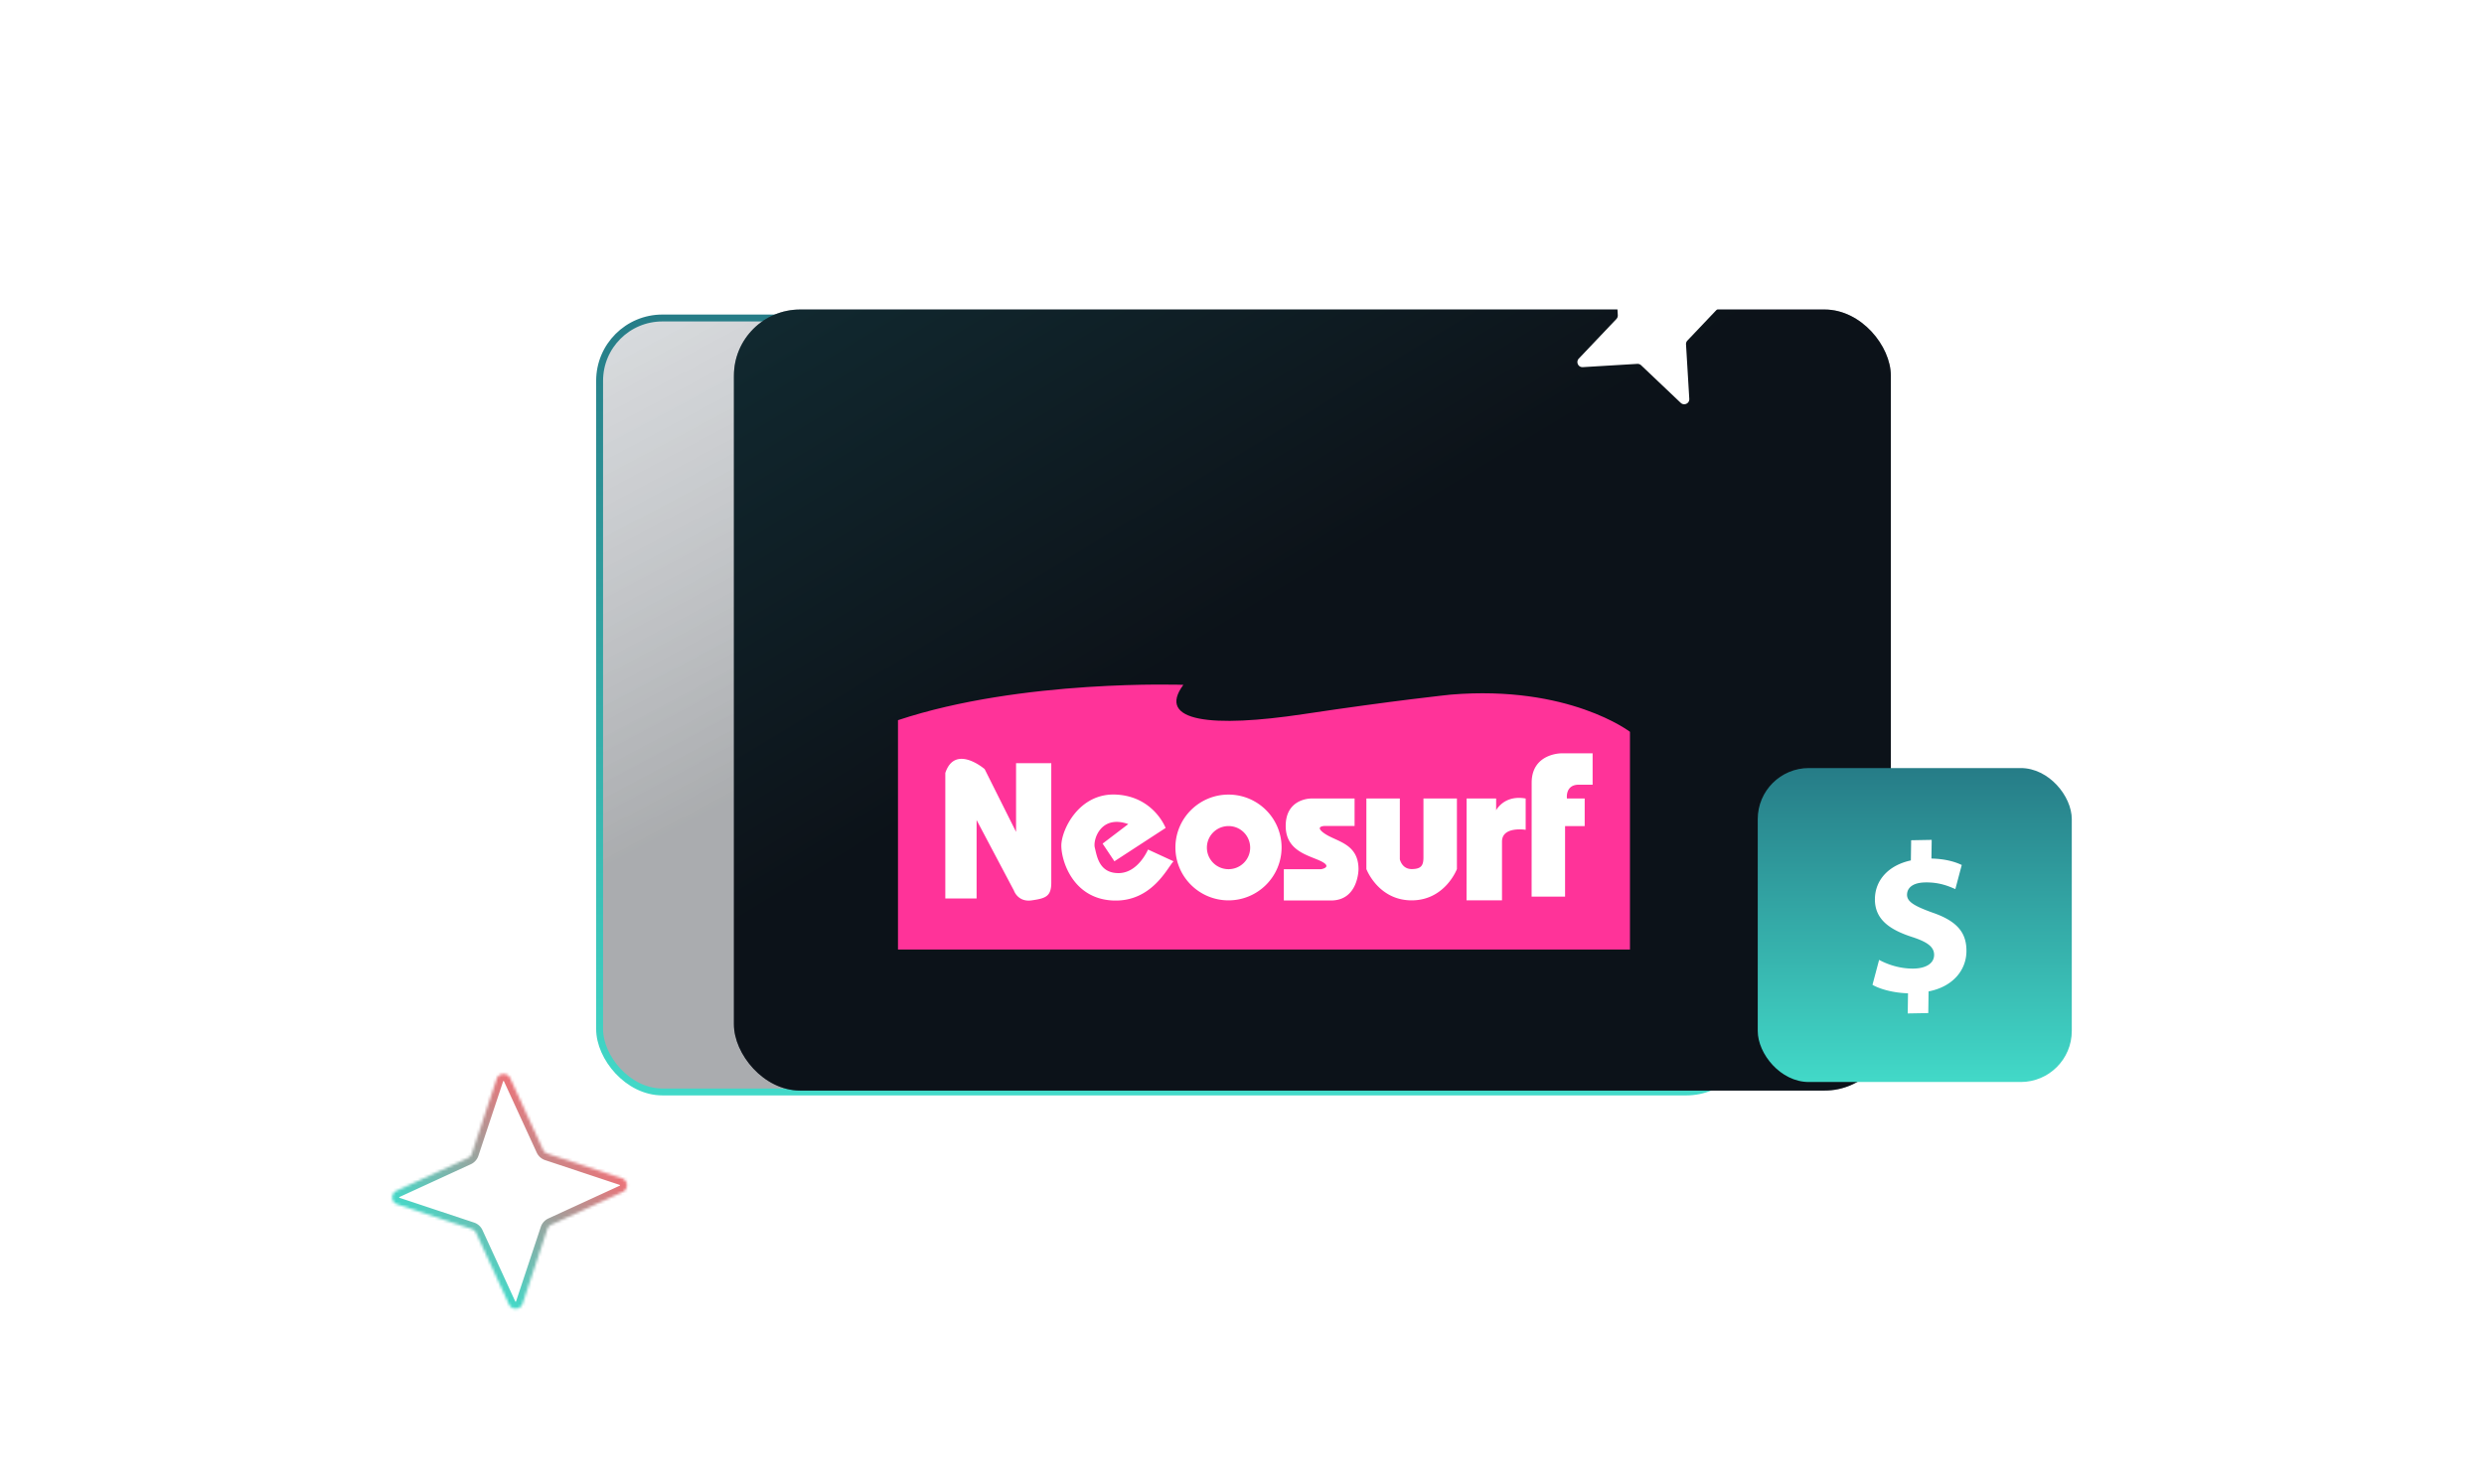 <svg width="900" height="538" fill="none" xmlns="http://www.w3.org/2000/svg"><rect x="217.25" y="115.25" width="416.5" height="280.5" rx="22.75" fill="url(#a)" fill-opacity=".35" stroke="url(#b)" stroke-width="2.5"/><g filter="url(#c)"><rect x="265.912" y="154.406" width="419.18" height="283.07" rx="24" fill="#0C1219"/><rect x="265.912" y="154.406" width="419.18" height="283.07" rx="24" fill="url(#d)" fill-opacity=".35"/></g><path d="M325.356 344.129h265.207v-78.9s-22.104-17.025-64.887-13.485c0 0-20.68 2.142-53.463 7.081-32.783 4.938-53.439 2.863-43.462-10.621 0 0-58.462-2.142-103.395 12.808v83.117z" fill="#F39"/><path d="M342.438 325.639h11.402v-28.435l13.53 25.571s1.403 4.262 6.425 3.541c5.023-.722 7.105-1.398 7.105-6.404v-43.318h-12.761v24.895l-11.38-22.752s-10.702-9.223-14.254 1.398v45.504h-.067zM445.108 287.98c-10.611 0-19.231 8.591-19.231 19.167 0 10.575 8.62 19.167 19.231 19.167 10.612 0 19.232-8.592 19.232-19.167 0-10.576-8.598-19.167-19.232-19.167zm0 27.037a7.823 7.823 0 01-7.828-7.825c0-4.307 3.507-7.802 7.851-7.802a7.823 7.823 0 017.828 7.825c0 4.306-3.507 7.802-7.851 7.802zM490.789 289.402v9.944h-10.701s-4.276 0 0 2.864 12.126 3.54 12.126 12.808c0 0 0 11.342-9.977 11.342h-17.082v-11.342h13.53s4.276-.722 0-2.864-12.851-3.54-12.851-12.808 7.828-9.944 9.254-9.944h15.701zM495.063 289.402h12.127v22.031s.724 3.54 4.276 3.54c3.553 0 4.277-1.398 4.277-4.262v-21.309h12.126v25.571s-4.276 11.342-16.403 11.342c-12.126 0-16.403-11.342-16.403-11.342v-25.571zM531.377 289.401h10.702v4.262s2.873-5.682 10.701-4.262v11.343s-8.575-1.398-8.575 4.261v21.31h-12.851l.023-36.914zM554.929 324.962h12.127v-25.571h7.104v-9.989h-6.425s-.724-5.006 4.276-5.006h5.023v-11.365h-11.381s-10.701 0-10.701 10.666l-.023 41.265zM399.497 305.75l4.277 6.404 18.552-12.086s-4.276-11.343-17.828-12.087c-13.553-.744-19.956 12.808-19.956 18.491 0 5.682 4.277 19.166 18.553 19.888 14.276.722 19.955-12.086 22.104-14.206l-9.253-4.262s-3.552 8.546-10.702 8.546c-7.149 0-7.828-6.404-8.575-9.222-.724-2.864 2.15-12.087 12.127-8.547l-9.299 7.081z" fill="#fff"/><rect x="636.863" y="278.364" width="113.783" height="113.783" rx="18.501" fill="url(#e)"/><path d="M691.207 367.309l.1-7.309c-5.088-.138-10.007-1.432-12.873-3.068l2.403-9.043c3.166 1.709 7.629 3.24 12.568 3.151 4.333-.083 7.316-1.827 7.362-4.903.04-2.921-2.366-4.725-7.963-6.544-8.092-2.617-13.588-6.364-13.487-13.824.093-6.768 4.876-12.163 13.027-13.93l.101-7.309 7.446-.138-.094 6.769c5.088.137 8.492 1.151 10.985 2.334l-2.322 8.733c-1.964-.809-5.435-2.515-10.909-2.414-4.939.094-6.563 2.273-6.596 4.427-.033 2.54 2.603 4.105 9.03 6.446 9 3.063 12.588 7.224 12.494 14.148-.093 6.848-4.958 12.779-13.72 14.481l-.107 7.846-7.446.137.001.01zM610.875 124.805l1.187 19.755c.099 1.656-1.882 2.592-3.103 1.444l-14.351-13.626a1.853 1.853 0 00-1.378-.503l-19.755 1.187c-1.656.099-2.592-1.882-1.444-3.103l13.626-14.351c.347-.362.529-.861.503-1.378l-1.187-19.755c-.099-1.656 1.882-2.592 3.103-1.444l14.352 13.626c.361.347.861.529 1.378.503l19.754-1.187c1.656-.099 2.592 1.882 1.445 3.103l-13.627 14.351a1.853 1.853 0 00-.503 1.378z" fill="#fff"/><mask id="g" fill="#fff"><path d="M198.309 418.096l27.024 8.976c2.265.754 2.456 3.901.27 4.918l-25.877 11.886a2.666 2.666 0 00-1.408 1.572l-8.977 27.024c-.753 2.265-3.9 2.456-4.917.27l-11.886-25.877a2.668 2.668 0 00-1.572-1.408l-27.024-8.977c-2.265-.753-2.457-3.9-.271-4.917l25.877-11.886a2.667 2.667 0 001.409-1.572l8.976-27.024c.754-2.265 3.901-2.457 4.918-.271l11.886 25.877a2.664 2.664 0 001.572 1.409z"/></mask><path d="M198.309 418.096l-.811 2.364.011.004.012.004.788-2.372zm27.024 8.976l.789-2.372h-.001l-.788 2.372zm.27 4.918l1.044 2.272.011-.006-1.055-2.266zm-25.877 11.886l1.033 2.276.011-.005-1.044-2.271zm-1.408 1.572l-2.365-.811-.004.011-.003.012 2.372.788zm-8.977 27.024l2.373.789v-.001l-2.373-.788zm-4.917.27l-2.272 1.044.005.011 2.267-1.055zm-11.886-25.877l-2.277 1.033.005.011 2.272-1.044zm-1.572-1.408l.811-2.365-.012-.004-.011-.003-.788 2.372zm-27.024-8.977l-.789 2.373h.001l.788-2.373zm-.271-4.917l-1.043-2.272-.011.005 1.054 2.267zm25.877-11.886l-1.032-2.277-.011.005 1.043 2.272zm1.409-1.572l2.365.811.003-.012.004-.011-2.372-.788zm8.976-27.024l-2.372-.789v.001l2.372.788zm4.918-.271l2.272-1.043-.006-.011-2.266 1.054zm11.886 25.877l2.276-1.032-.005-.011-2.271 1.043zm.784 3.781l27.024 8.977 1.576-4.745-27.024-8.977-1.576 4.745zm27.023 8.976a.216.216 0 01.059.028.057.057 0 01.011.011.182.182 0 01.027.092.175.175 0 01-.016.094.05.05 0 01-.012.014.228.228 0 01-.064.04l2.109 4.533c4.238-1.971 3.874-8.089-.536-9.556l-1.578 4.744zm.016.274l-25.877 11.886 2.087 4.543 25.877-11.885-2.087-4.544zm-25.866 11.881a5.164 5.164 0 00-2.741 3.038l4.73 1.621c.027-.078.07-.103.076-.106l-2.065-4.553zm-2.748 3.061l-8.977 27.024 4.745 1.576 8.977-27.024-4.745-1.576zm-8.977 27.023a.2.2 0 01-.027.059.057.057 0 01-.011.011.187.187 0 01-.093.027.174.174 0 01-.093-.016.071.071 0 01-.015-.012.238.238 0 01-.039-.064l-4.534 2.109c1.972 4.238 8.089 3.874 9.557-.536l-4.745-1.578zm-.273.016l-11.886-25.877-4.544 2.087 11.886 25.877 4.544-2.087zm-11.881-25.866a5.166 5.166 0 00-3.038-2.741l-1.622 4.73c.078.027.104.07.106.076l4.554-2.065zm-3.061-2.748l-27.024-8.977-1.576 4.745 27.024 8.977 1.576-4.745zm-27.023-8.977a.2.2 0 01-.059-.027.057.057 0 01-.011-.011.185.185 0 01-.028-.093.178.178 0 01.017-.093.044.044 0 01.011-.015.277.277 0 01.065-.039l-2.109-4.534c-4.238 1.972-3.874 8.089.536 9.557l1.578-4.745zm-.016-.273l25.877-11.886-2.087-4.544-25.877 11.886 2.087 4.544zm25.866-11.881a5.17 5.17 0 002.741-3.038l-4.73-1.622c-.027.078-.071.104-.076.106l2.065 4.554zm2.748-3.061l8.977-27.024-4.745-1.576-8.977 27.024 4.745 1.576zm8.976-27.023a.216.216 0 01.028-.059.057.057 0 01.011-.011.18.18 0 01.092-.028c.05-.002.082.01.094.017a.034.034 0 01.014.011c.005.006.021.024.04.065l4.533-2.109c-1.971-4.238-8.089-3.874-9.556.536l4.744 1.578zm.274-.016l11.886 25.877 4.543-2.087-11.885-25.877-4.544 2.087zm11.881 25.866a5.162 5.162 0 003.038 2.74l1.621-4.729c-.078-.027-.103-.071-.106-.076l-4.553 2.065z" fill="url(#f)" mask="url(#g)"/><defs><linearGradient id="a" x1="216" y1="34.5" x2="333" y2="255" gradientUnits="userSpaceOnUse"><stop stop-color="#647282" stop-opacity=".43"/><stop offset="1" stop-color="#0C1219"/></linearGradient><linearGradient id="b" x1="425.5" y1="114" x2="425.5" y2="397" gradientUnits="userSpaceOnUse"><stop stop-color="#267C87"/><stop offset="1" stop-color="#42D9C8"/></linearGradient><linearGradient id="d" x1="265.912" y1="74.886" x2="399.967" y2="296.02" gradientUnits="userSpaceOnUse"><stop stop-color="#1F6C75"/><stop offset="1" stop-color="#0C1219"/></linearGradient><linearGradient id="e" x1="693.755" y1="278.364" x2="693.755" y2="392.147" gradientUnits="userSpaceOnUse"><stop stop-color="#267C87"/><stop offset="1" stop-color="#42D9C8"/></linearGradient><linearGradient id="f" x1="205.242" y1="408.773" x2="164.032" y2="454.78" gradientUnits="userSpaceOnUse"><stop stop-color="#ED7177"/><stop offset="1" stop-color="#42D9C8"/></linearGradient><filter id="c" x="198.672" y="44.935" width="553.66" height="417.55" filterUnits="userSpaceOnUse" color-interpolation-filters="sRGB"><feFlood flood-opacity="0" result="BackgroundImageFix"/><feColorMatrix in="SourceAlpha" values="0 0 0 0 0 0 0 0 0 0 0 0 0 0 0 0 0 0 127 0" result="hardAlpha"/><feOffset dy="-42.23"/><feGaussianBlur stdDeviation="33.62"/><feComposite in2="hardAlpha" operator="out"/><feColorMatrix values="0 0 0 0 0 0 0 0 0 0 0 0 0 0 0 0 0 0 0.25 0"/><feBlend in2="BackgroundImageFix" result="effect1_dropShadow_11596_41482"/><feBlend in="SourceGraphic" in2="effect1_dropShadow_11596_41482" result="shape"/></filter></defs></svg>